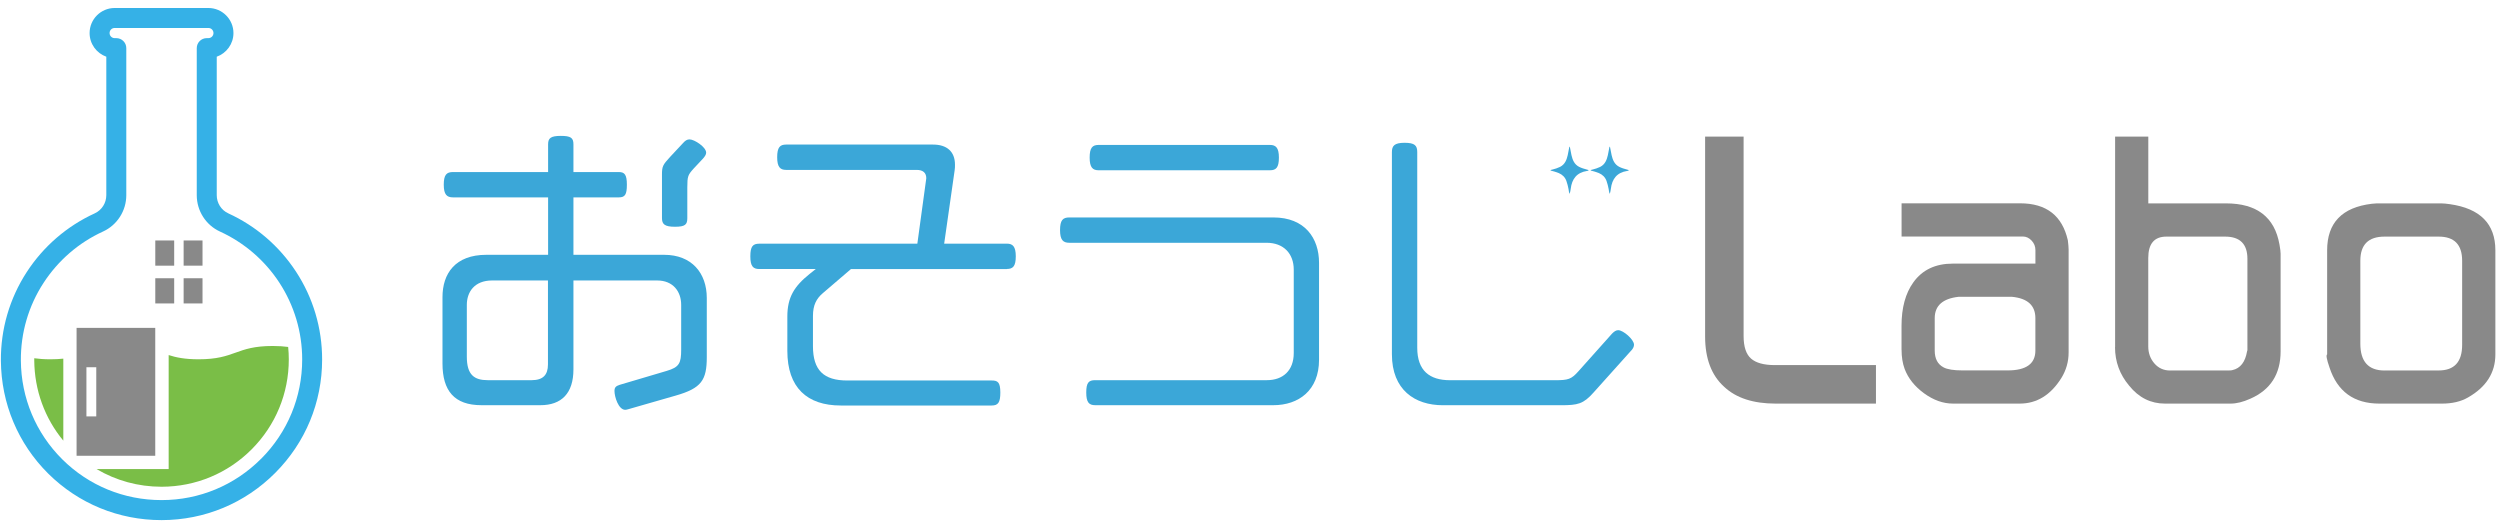 <svg width="208" height="44" viewBox="0 0 208 44" fill="none" xmlns="http://www.w3.org/2000/svg">
<path d="M141.865 27.996V11.367H145.068V27.962C145.068 28.85 145.276 29.474 145.688 29.836C146.1 30.195 146.761 30.376 147.671 30.376H156.08V33.58H147.735C145.873 33.58 144.445 33.115 143.451 32.182C142.394 31.23 141.865 29.832 141.865 27.993V27.996Z" fill="#898989"/>
<path d="M158.207 29.107V27.108C158.207 25.605 158.536 24.4 159.193 23.489C159.933 22.454 161.029 21.933 162.472 21.933H169.347V20.807C169.347 20.505 169.242 20.244 169.03 20.017C168.819 19.791 168.573 19.677 168.297 19.677H158.211V16.916H168.078C170.258 16.916 171.58 17.944 172.045 19.995C172.086 20.335 172.109 20.588 172.109 20.758V29.326C172.109 30.089 171.909 30.795 171.504 31.453C170.617 32.869 169.461 33.579 168.044 33.579H162.491C161.667 33.579 160.863 33.292 160.081 32.722C159.299 32.151 158.759 31.475 158.464 30.689C158.294 30.225 158.211 29.696 158.211 29.103L158.207 29.107ZM161.701 30.565C162.022 30.735 162.544 30.818 163.269 30.818H167.043C168.577 30.818 169.344 30.266 169.344 29.167V26.47C169.344 25.412 168.694 24.819 167.394 24.694H162.952C161.63 24.842 160.969 25.435 160.969 26.47V29.167C160.969 29.843 161.214 30.308 161.705 30.565H161.701Z" fill="#898989"/>
<path d="M175.977 28.884V11.367H178.739V16.921H185.199C187.764 16.921 189.252 18.061 189.653 20.347C189.717 20.706 189.747 20.959 189.747 21.11V29.232C189.747 31.117 188.912 32.428 187.239 33.168C186.627 33.444 186.075 33.58 185.588 33.58H180.129C178.943 33.58 177.949 33.085 177.145 32.088C176.363 31.159 175.97 30.09 175.97 28.884H175.977ZM180.56 30.822H185.452C185.599 30.822 185.697 30.811 185.739 30.792C186.4 30.645 186.804 30.123 186.955 29.232C186.955 29.213 186.967 29.179 186.985 29.138V21.533C186.985 20.302 186.366 19.686 185.131 19.686H180.239C179.237 19.686 178.735 20.279 178.735 21.469V28.82C178.735 29.372 178.905 29.844 179.245 30.237C179.585 30.63 180.023 30.826 180.556 30.826L180.56 30.822Z" fill="#898989"/>
<path d="M193.618 29.489V20.826C193.618 18.541 194.858 17.253 197.332 16.954C197.415 16.954 197.543 16.943 197.713 16.924H203.172C203.32 16.924 203.542 16.947 203.837 16.988C206.353 17.347 207.615 18.628 207.615 20.826V29.489C207.615 31.011 206.852 32.209 205.329 33.074C204.736 33.414 204.018 33.58 203.172 33.58H197.967C195.851 33.58 194.465 32.575 193.811 30.565C193.577 29.889 193.513 29.53 193.622 29.485L193.618 29.489ZM198.393 30.822H202.9C204.2 30.822 204.85 30.112 204.85 28.692V21.692C204.85 20.354 204.2 19.686 202.9 19.686H198.393C197.052 19.686 196.38 20.354 196.38 21.692V28.597C196.38 30.082 197.052 30.826 198.393 30.826V30.822Z" fill="#898989"/>
<path d="M56.21 32.915L52.281 34.044C52.179 34.071 52.099 34.097 52.024 34.097C51.457 34.097 51.125 33.017 51.125 32.53C51.125 32.22 51.253 32.118 51.563 32.016L55.465 30.86C56.519 30.55 56.674 30.218 56.674 29.088V25.363C56.674 24.26 56.006 23.335 54.672 23.335H47.71V30.731C47.71 32.734 46.709 33.712 44.96 33.712H40.052C37.793 33.712 36.815 32.503 36.815 30.244V24.721C36.815 22.768 37.869 21.2 40.464 21.2H45.602V16.422H37.691C37.178 16.422 36.921 16.191 36.921 15.367C36.921 14.544 37.151 14.314 37.691 14.314H45.602V12.002C45.602 11.488 45.832 11.306 46.656 11.306C47.479 11.306 47.71 11.461 47.71 12.002V14.314H51.487C51.975 14.314 52.156 14.544 52.156 15.367C52.156 16.191 52.001 16.422 51.487 16.422H47.71V21.2H55.261C57.547 21.2 58.805 22.715 58.805 24.797V29.704C58.805 31.631 58.367 32.299 56.21 32.915ZM45.598 23.335H40.948C39.459 23.335 38.84 24.309 38.84 25.363V29.677C38.84 31.192 39.456 31.631 40.585 31.631H44.23C45.182 31.631 45.59 31.192 45.59 30.32V23.335H45.598ZM58.495 13.188L57.724 14.011C57.237 14.552 57.184 14.653 57.184 15.605V18.148C57.184 18.688 57.003 18.866 56.157 18.866C55.31 18.866 55.076 18.662 55.076 18.148V14.552C55.076 13.857 55.129 13.728 55.745 13.063L56.825 11.907C57.007 11.703 57.158 11.597 57.366 11.597C57.777 11.597 58.752 12.24 58.752 12.7C58.752 12.855 58.65 13.01 58.495 13.188Z" fill="#3BA7D8"/>
<path d="M83.772 22.386H70.8L68.461 24.389C67.921 24.849 67.638 25.39 67.638 26.289V28.805C67.638 30.807 68.537 31.657 70.49 31.657H82.51C82.998 31.657 83.228 31.785 83.228 32.658C83.228 33.481 83.047 33.738 82.51 33.738H69.95C67.15 33.738 65.507 32.25 65.507 29.19V26.338C65.507 24.744 66.074 23.822 67.358 22.794L67.872 22.383H63.172C62.659 22.383 62.428 22.152 62.428 21.329C62.428 20.505 62.632 20.275 63.172 20.275H76.323L77.067 14.831C77.067 14.37 76.783 14.136 76.27 14.136H65.405C64.918 14.136 64.661 13.905 64.661 13.082C64.661 12.258 64.891 12.028 65.405 12.028H77.63C78.786 12.028 79.454 12.617 79.454 13.698C79.454 13.853 79.454 14.008 79.428 14.159L78.555 20.271H83.768C84.256 20.271 84.513 20.501 84.513 21.325C84.513 22.148 84.282 22.379 83.768 22.379L83.772 22.386Z" fill="#3BA7D8"/>
<path d="M105.94 33.712H91.12C90.606 33.712 90.376 33.481 90.376 32.658C90.376 31.834 90.58 31.63 91.12 31.63H105.404C106.741 31.63 107.64 30.833 107.64 29.371V22.435C107.64 21.098 106.794 20.199 105.381 20.199H88.967C88.453 20.199 88.196 19.969 88.196 19.145C88.196 18.322 88.427 18.091 88.967 18.091H105.944C108.566 18.091 109.744 19.814 109.744 21.869V29.934C109.744 32.477 108.048 33.712 105.944 33.712H105.94ZM105.661 14.166H91.403C90.916 14.166 90.659 13.936 90.659 13.112C90.659 12.289 90.89 12.058 91.403 12.058H105.661C106.148 12.058 106.405 12.289 106.405 13.112C106.405 13.936 106.174 14.166 105.661 14.166Z" fill="#3BA7D8"/>
<path d="M135.738 29.141L132.58 32.662C131.733 33.614 131.269 33.715 129.882 33.715H120.045C117.707 33.715 115.807 32.431 115.807 29.477V12.651C115.807 12.137 116.011 11.88 116.861 11.88C117.711 11.88 117.915 12.111 117.915 12.651V28.937C117.915 30.837 118.942 31.634 120.638 31.634H129.372C130.475 31.634 130.732 31.558 131.325 30.89L134.125 27.754C134.306 27.573 134.457 27.471 134.638 27.471C135.05 27.471 135.949 28.242 135.949 28.68C135.949 28.835 135.874 28.99 135.745 29.141H135.738ZM130.608 12.202C130.653 12.44 130.695 12.678 130.747 12.912C130.838 13.309 130.985 13.675 131.378 13.879C131.578 13.981 131.794 14.045 132.009 14.102C132.066 14.117 132.119 14.132 132.179 14.151C132.138 14.219 132.081 14.219 132.039 14.223C131.186 14.355 130.781 14.887 130.683 15.711C130.668 15.851 130.634 15.991 130.596 16.13C130.528 16.006 130.528 15.866 130.502 15.734C130.457 15.503 130.404 15.277 130.324 15.057C130.211 14.744 129.996 14.532 129.69 14.4C129.471 14.306 129.24 14.249 128.995 14.185C129.047 14.117 129.112 14.117 129.165 14.106C129.384 14.049 129.595 13.985 129.795 13.886C130.196 13.682 130.343 13.312 130.434 12.912C130.487 12.681 130.525 12.447 130.57 12.213C130.581 12.213 130.593 12.213 130.6 12.213L130.608 12.202ZM133.947 12.202C133.992 12.44 134.034 12.678 134.087 12.912C134.178 13.309 134.325 13.675 134.718 13.879C134.918 13.981 135.133 14.045 135.349 14.102C135.405 14.117 135.458 14.132 135.519 14.151C135.477 14.219 135.42 14.219 135.379 14.223C134.525 14.355 134.121 14.887 134.023 15.711C134.008 15.851 133.974 15.991 133.936 16.13C133.868 16.006 133.868 15.866 133.841 15.734C133.796 15.503 133.743 15.277 133.664 15.057C133.55 14.744 133.335 14.532 133.029 14.4C132.81 14.306 132.58 14.249 132.334 14.185C132.387 14.117 132.451 14.117 132.504 14.106C132.723 14.049 132.935 13.985 133.135 13.886C133.535 13.682 133.683 13.312 133.773 12.912C133.826 12.681 133.864 12.447 133.909 12.213C133.921 12.213 133.932 12.213 133.94 12.213L133.947 12.202Z" fill="#3BA7D8"/>
<path d="M18.988 17.747C18.407 17.483 18.033 16.89 18.033 16.24V4.718C18.841 4.431 19.423 3.657 19.423 2.75C19.423 1.602 18.486 0.665 17.338 0.665H9.54C8.392 0.665 7.455 1.602 7.455 2.75C7.455 3.657 8.037 4.431 8.845 4.718V16.24C8.845 16.89 8.468 17.483 7.882 17.751C5.57 18.809 3.617 20.497 2.227 22.632C0.799 24.827 0.055 27.377 0.074 30.006C0.1 33.572 1.502 36.915 4.021 39.412C6.537 41.902 9.877 43.273 13.435 43.273C13.447 43.273 13.454 43.273 13.466 43.273C17.028 43.266 20.379 41.872 22.895 39.348C25.414 36.825 26.801 33.474 26.801 29.908C26.801 27.297 26.049 24.766 24.621 22.59C23.231 20.471 21.285 18.798 18.985 17.747H18.988ZM21.72 38.173C19.514 40.383 16.582 41.603 13.462 41.607C13.454 41.607 13.447 41.607 13.435 41.607C10.319 41.607 7.391 40.406 5.192 38.226C2.986 36.039 1.758 33.115 1.736 29.991C1.721 27.69 2.37 25.458 3.621 23.539C4.837 21.669 6.549 20.188 8.573 19.262C9.748 18.726 10.508 17.54 10.508 16.24V4.004C10.508 3.543 10.134 3.173 9.676 3.173H9.54C9.306 3.173 9.117 2.984 9.117 2.75C9.117 2.516 9.306 2.327 9.54 2.327H17.338C17.572 2.327 17.761 2.516 17.761 2.75C17.761 2.984 17.572 3.173 17.338 3.173H17.202C16.741 3.173 16.37 3.547 16.37 4.004V16.24C16.37 17.54 17.126 18.726 18.297 19.262C20.311 20.184 22.018 21.65 23.235 23.505C24.481 25.409 25.142 27.622 25.142 29.908C25.142 33.028 23.93 35.963 21.724 38.173H21.72Z" fill="#35B1E7"/>
<path d="M6.371 27.279V37.92H12.917V27.279H6.371ZM8.01 34.645H7.19V30.554H8.01V34.645Z" fill="#898989"/>
<path d="M5.264 29.84C4.95 29.874 4.595 29.893 4.187 29.893C3.662 29.893 3.228 29.859 2.85 29.806C2.85 29.867 2.85 29.923 2.85 29.984C2.869 32.458 3.719 34.793 5.268 36.663V29.84H5.264Z" fill="#7ABE47"/>
<path d="M23.979 28.866C23.613 28.816 23.193 28.786 22.691 28.786C19.605 28.786 19.605 29.893 16.522 29.893C15.366 29.893 14.645 29.738 14.033 29.542V39.024H8.03C9.647 39.983 11.502 40.497 13.439 40.497H13.462C16.284 40.489 18.94 39.386 20.934 37.388C22.929 35.389 24.028 32.73 24.028 29.904C24.028 29.553 24.009 29.206 23.975 28.862L23.979 28.866Z" fill="#7ABE47"/>
<path d="M14.492 23.15H12.92V25.246H14.492V23.15Z" fill="#898989"/>
<path d="M14.492 20.007H12.92V22.104H14.492V20.007Z" fill="#898989"/>
<path d="M16.849 20.007H15.278V22.103H16.849V20.007Z" fill="#898989"/>
<path d="M16.849 23.15H15.278V25.246H16.849V23.15Z" fill="#898989"/>
</svg>
